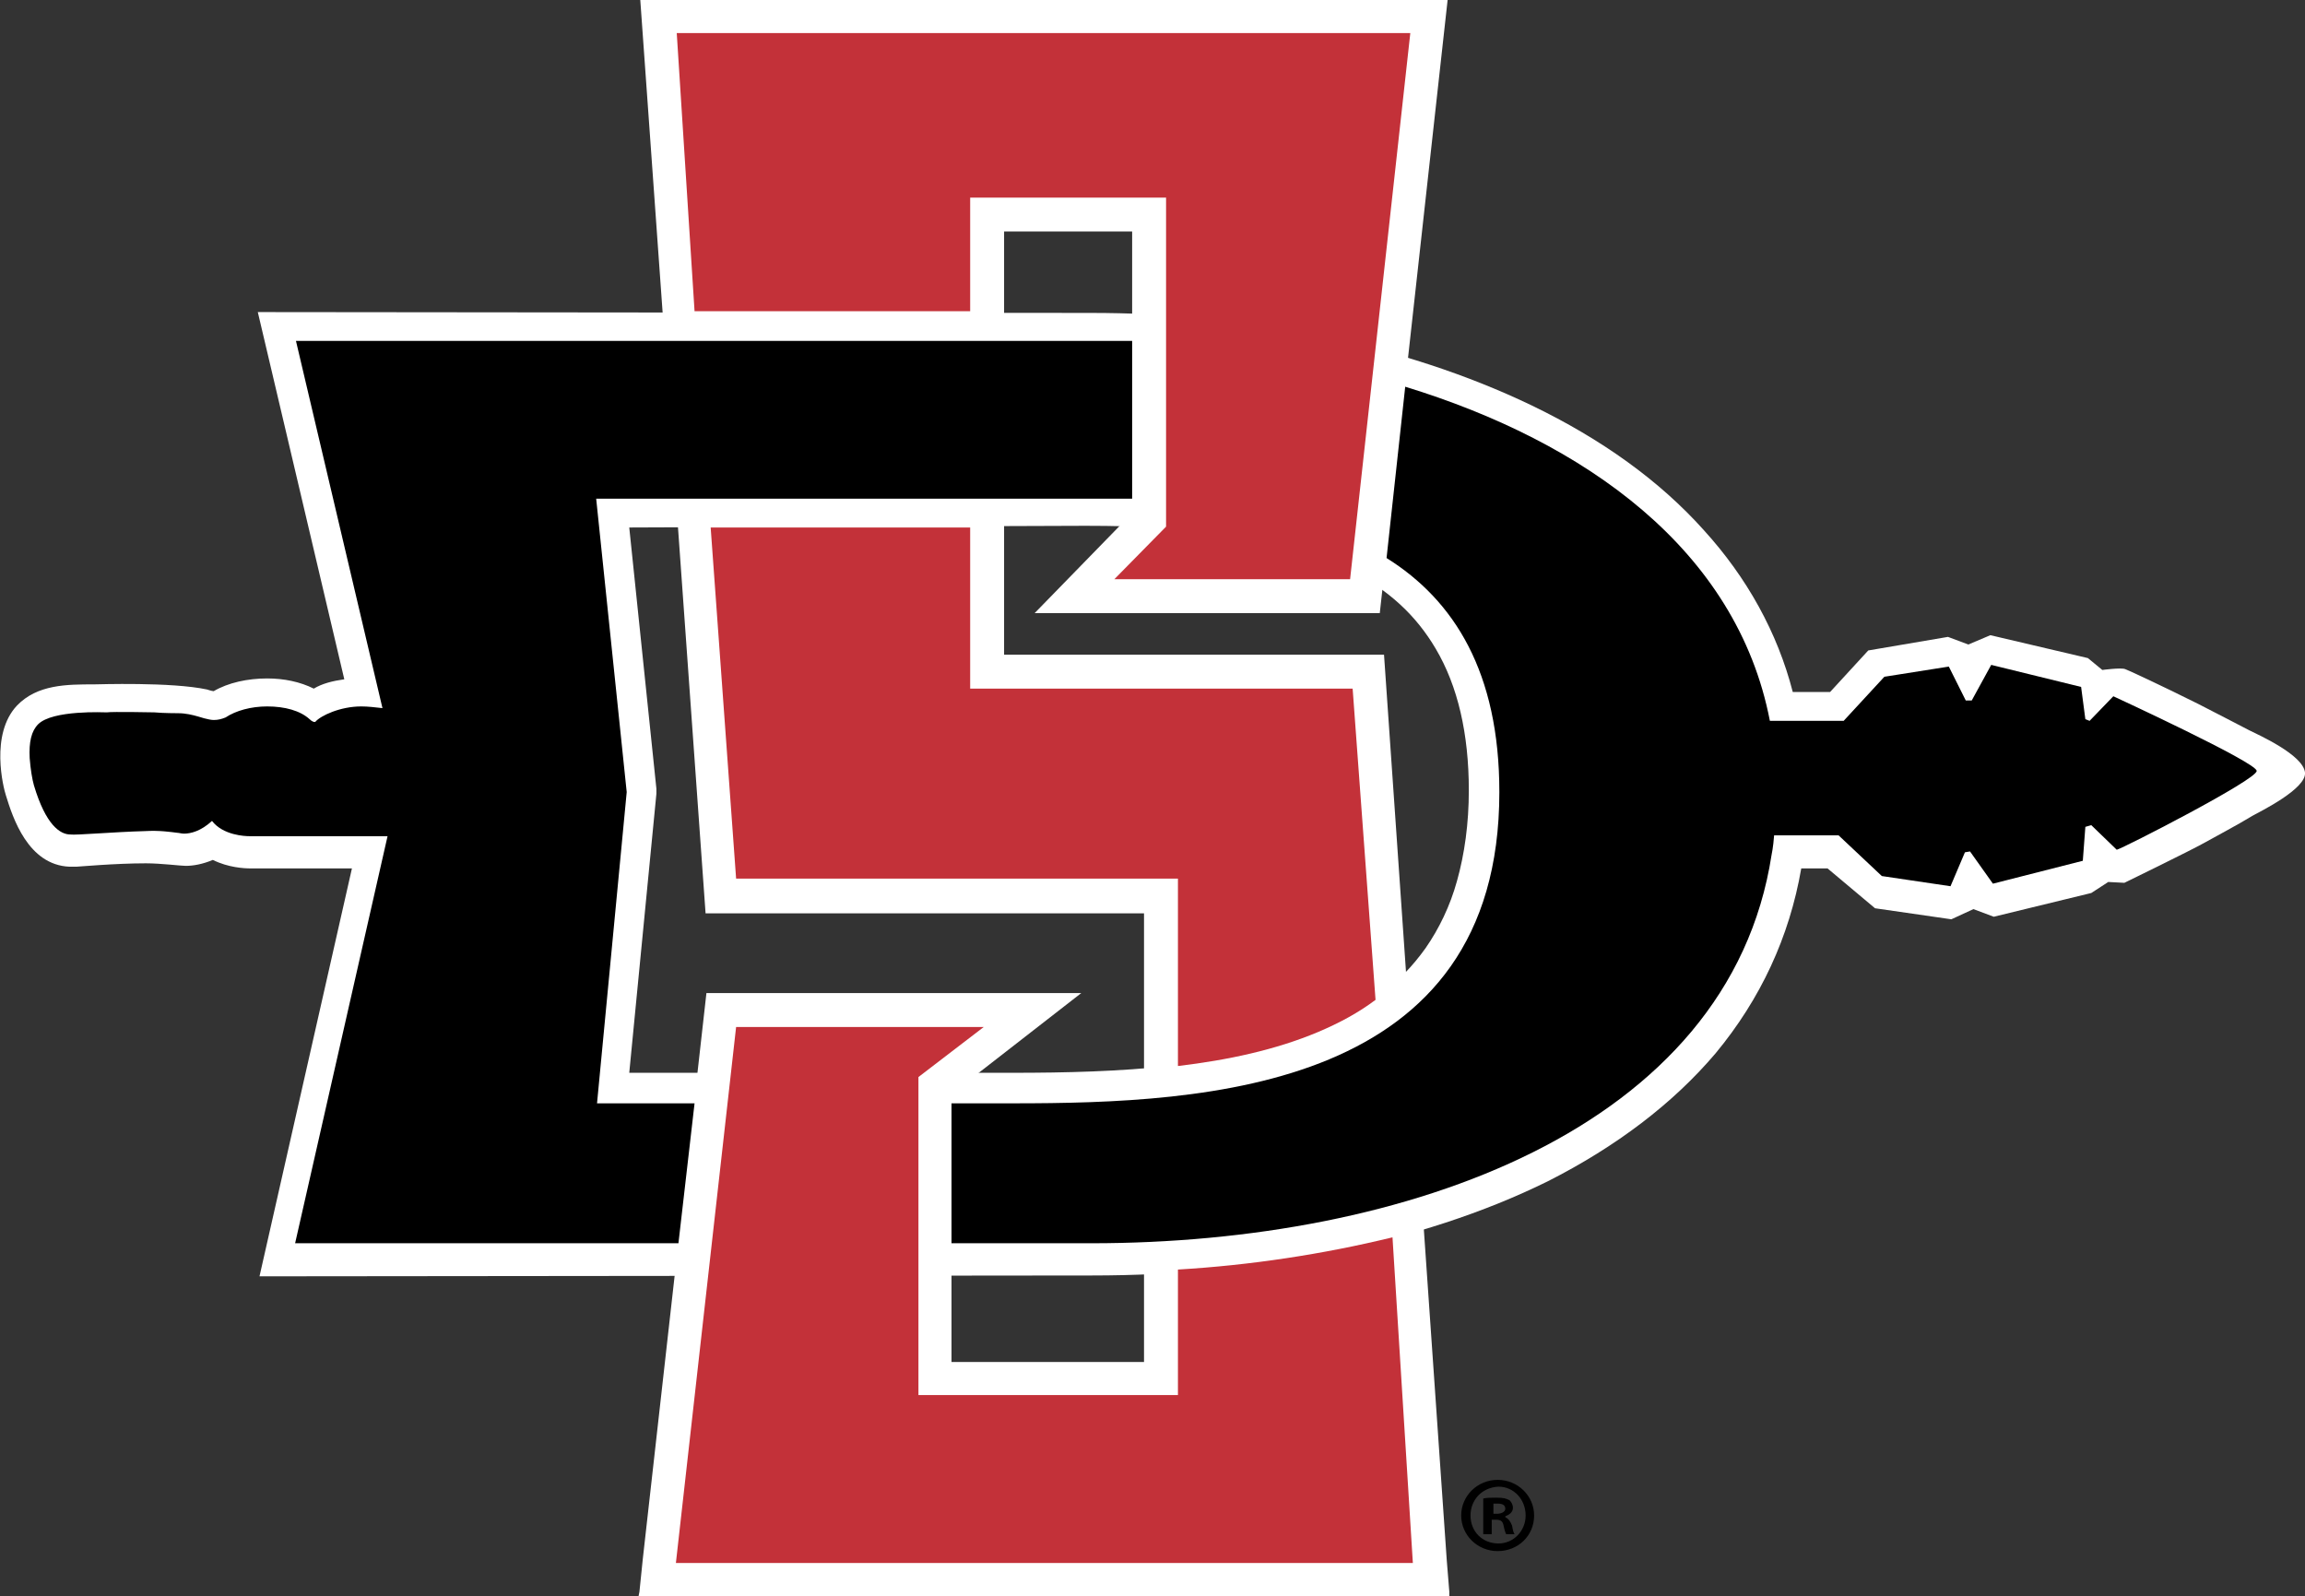 <?xml version="1.0" encoding="utf-8"?>
<!-- Generator: Adobe Illustrator 24.0.1, SVG Export Plug-In . SVG Version: 6.00 Build 0)  -->
<svg version="1.1" id="Layer_1" xmlns="http://www.w3.org/2000/svg" xmlns:xlink="http://www.w3.org/1999/xlink" x="0px" y="0px"
	 width="271.8px" height="188.2px" viewBox="0 0 271.8 188.2" style="enable-background:new 0 0 271.8 188.2;" xml:space="preserve"
	>
<rect x="0" y="0" width="271.8" height="188.2" fill="#333333" stroke="none"/>
<style type="text/css">
	.Arched_x0020_Green{fill:url(#SVGID_1_);stroke:#FFFFFF;stroke-width:0.25;stroke-miterlimit:1;}
	.st0{fill:#FFFFFF;}
	.st1{fill:#C33139;}
</style>
<linearGradient id="SVGID_1_" gradientUnits="userSpaceOnUse" x1="-224.699" y1="238.599" x2="-223.992" y2="237.892">
	<stop  offset="0" style="stop-color:#20AC4B"/>
	<stop  offset="0.983" style="stop-color:#19361A"/>
</linearGradient>
<g>
	<path class="st0" d="M265.2,86.1c-1.5-0.8-3.5-1.8-6-3.1c-4.2-2.1-8.5-4.1-8.6-4.1c-0.5-0.2-2.7,0.1-2.7,0.1l-1.7-1.4l-11.5-2.7
		l-2.6,1.1l-2.4-0.9l-9.4,1.6l-4.5,4.9l-4.4,0c-1.8-7-5.4-13.5-10.5-19.1c-5.2-5.8-12-10.7-20.3-14.7c-7.5-3.6-16-6.4-25.3-8.3
		c-8.7-1.8-17.6-2.6-26.7-2.6l-98.2-0.1l10.2,43.3c-1.4,0.2-2.6,0.5-3.6,1.1c-1.6-0.8-3.5-1.2-5.5-1.2c-2.3,0-4.6,0.5-6.3,1.5
		c-0.2,0-0.8-0.2-0.8-0.2c-4.2-0.9-12.9-0.6-13.3-0.6h0c0,0,0,0,0,0c-3.2,0-6.7,0-9.1,2.5c-3.2,3.4-1.6,9.7-1.3,10.6
		c0.8,2.6,2.6,8.2,7.5,8.4c0,0,0,0,0,0c0.1,0,0.7,0,0.8,0c0.2,0,4.6-0.4,8.2-0.4c1.8,0,4.1,0.3,4.7,0.3c0.9,0,2-0.2,3.2-0.7
		c1.8,0.9,3.7,1,4.4,1c0,0,9.1,0,12,0l-10.9,48.1l98.2-0.1c9.8,0,19.2-0.9,28.1-2.7c9.5-1.9,18.1-4.7,25.6-8.4
		c8.1-4.1,14.8-9.2,19.8-15.1c5.3-6.4,8.7-13.7,10.1-21.8l3.1,0l5.6,4.7l9,1.3l2.6-1.2l2.4,0.9l11.5-2.8l2-1.3l1.9,0.1
		c0,0,7.6-3.7,9.4-4.7c1.6-0.9,3.9-2.1,5.7-3.2c0.9-0.5,6.4-3.2,6.2-5.1C271.6,89,266.2,86.6,265.2,86.1z M77.4,93l-3.2-30.8
		c0,0,50.8-0.2,53.8-0.2c6.6,0,11.9,0.3,16.7,1c5.9,0.9,10.6,2.3,14.6,4.3c4.5,2.3,7.7,5.3,10,9.2c2.6,4.4,3.9,10,3.9,16.7
		c0,3.9-0.5,7.5-1.4,10.7c-0.8,2.9-2.1,5.6-3.7,7.9c-3,4.2-7.1,7.4-12.8,9.8c-10.3,4.3-23.4,4.9-35.9,4.9H74.2l3.2-32.9
		C77.4,93.5,77.4,93.2,77.4,93z"/>
	<polygon class="st0" points="170.9,187.7 170.6,184 163.2,77.2 118.4,77.2 118.4,27.3 133.5,27.3 133.5,60.5 122,72.3 162.7,72.3 
		170.7,0 75.5,0 83.2,107.7 134.9,107.7 134.9,160.6 112.2,160.6 112.2,129 127.5,117.1 83.3,117.1 75.8,183.8 75.4,187.7 
		75.3,188.2 75.9,188.2 170.4,188.2 170.9,188.2 	"/>
	<path class="st1" d="M138.9,103.7v22c5.9-0.7,11.5-1.9,16.5-4c2.6-1.1,4.8-2.3,6.8-3.8l-2.7-36.7l-45.1,0V62.2l-30.6,0l3,41.4v0
		H138.9z"/>
	<polygon class="st1" points="114.4,36.7 114.4,23.3 137.5,23.3 137.5,62.1 131.4,68.3 159.2,68.3 166.3,3.9 79.8,3.9 81.9,36.7 	
		"/>
	<path class="st1" d="M164.2,145.9c-8.2,2-16.8,3.3-25.3,3.8v14.8h-30.6l0-37.5l7.7-5.9H86.8l-7.1,63.2h86.9L164.2,145.9z"/>
	<path d="M73.9,93.4l-3.6-34.6l63.2,0l0-18.6l-98.6,0l10.2,43.3c-0.9-0.1-1.7-0.2-2.5-0.2c-2.5,0-4.8,1.1-5.4,1.8
		c-0.1,0.1-0.4,0-0.7-0.3c-1.1-1-2.9-1.5-5-1.5c-1.9,0-3.7,0.5-4.9,1.3c-0.5,0.2-0.9,0.3-1.4,0.3c-0.6,0-1.8-0.4-1.8-0.4l0,0
		c-0.7-0.2-1.5-0.4-2.4-0.4c0,0-1.8,0-2.8-0.1h0c0,0-5-0.1-5.6,0c-0.3,0-6.4-0.3-8.1,1.4c-0.8,0.8-1.1,2.1-1,4
		c0.1,1.3,0.3,2.5,0.5,3.2c1.4,4.7,3.1,5.8,4.3,5.8c0.6,0.1,5.1-0.3,8.8-0.4c1.7-0.1,3,0.1,3.8,0.2c0.2,0,0.5,0.1,0.8,0.1
		c0.8,0,2-0.3,3.3-1.5c0,0,0,0,0,0c1.3,1.7,3.9,1.8,4.4,1.8h0c0.6,0,2.3,0,4.8,0c3.6,0,8.1,0,11.5,0l-10.9,48H80l1.9-16.5
		c-6.7,0-11.5,0-11.5,0L73.9,93.4z M249.2,82.1l-2.8,2.9l-0.5-0.2l-0.5-3.8l-10.6-2.6l-2.3,4.2l-0.7,0l-2-4l-7.6,1.2l-4.8,5.2
		l-8.7,0c-3.9-20.2-21.8-32.9-43-39.4l-2.2,20.2c8,5,13.3,13.5,13.3,27.6c0,35.1-34.4,36.7-57.3,36.7h-7.3l0,16.5h16.5
		c37,0,75.2-13.4,80.2-45.8c0,0,0.2-0.9,0.3-2.3l7.6,0l5.1,4.8l8.1,1.2l1.7-4l0.6-0.1l2.7,3.8l10.6-2.7l0.3-4l0.7-0.2l3,2.9
		c0.8-0.2,16.6-8.3,16.5-9.3C266.1,89.9,249.2,82.1,249.2,82.1z"/>
</g>
<g>
	<path d="M180.9,178.7c0,2.4-1.9,4.2-4.3,4.2c-2.4,0-4.3-1.9-4.3-4.2c0-2.3,1.9-4.2,4.3-4.2C179,174.5,180.9,176.4,180.9,178.7z
		 M173.4,178.7c0,1.9,1.4,3.3,3.3,3.3c1.8,0,3.2-1.5,3.2-3.3c0-1.9-1.4-3.4-3.2-3.4C174.7,175.4,173.4,176.9,173.4,178.7z
		 M175.9,180.9h-1v-4.2c0.4-0.1,0.9-0.1,1.6-0.1c0.8,0,1.1,0.1,1.5,0.3c0.2,0.2,0.4,0.5,0.4,0.9c0,0.5-0.4,0.8-0.9,1v0.1
		c0.4,0.2,0.6,0.5,0.8,1c0.1,0.6,0.2,0.9,0.3,1h-1c-0.1-0.2-0.2-0.5-0.3-1c-0.1-0.5-0.3-0.7-0.9-0.7h-0.5V180.9z M176,178.5h0.5
		c0.5,0,1-0.2,1-0.6c0-0.4-0.3-0.6-0.9-0.6c-0.3,0-0.4,0-0.5,0V178.5z"/>
</g>
</svg>
